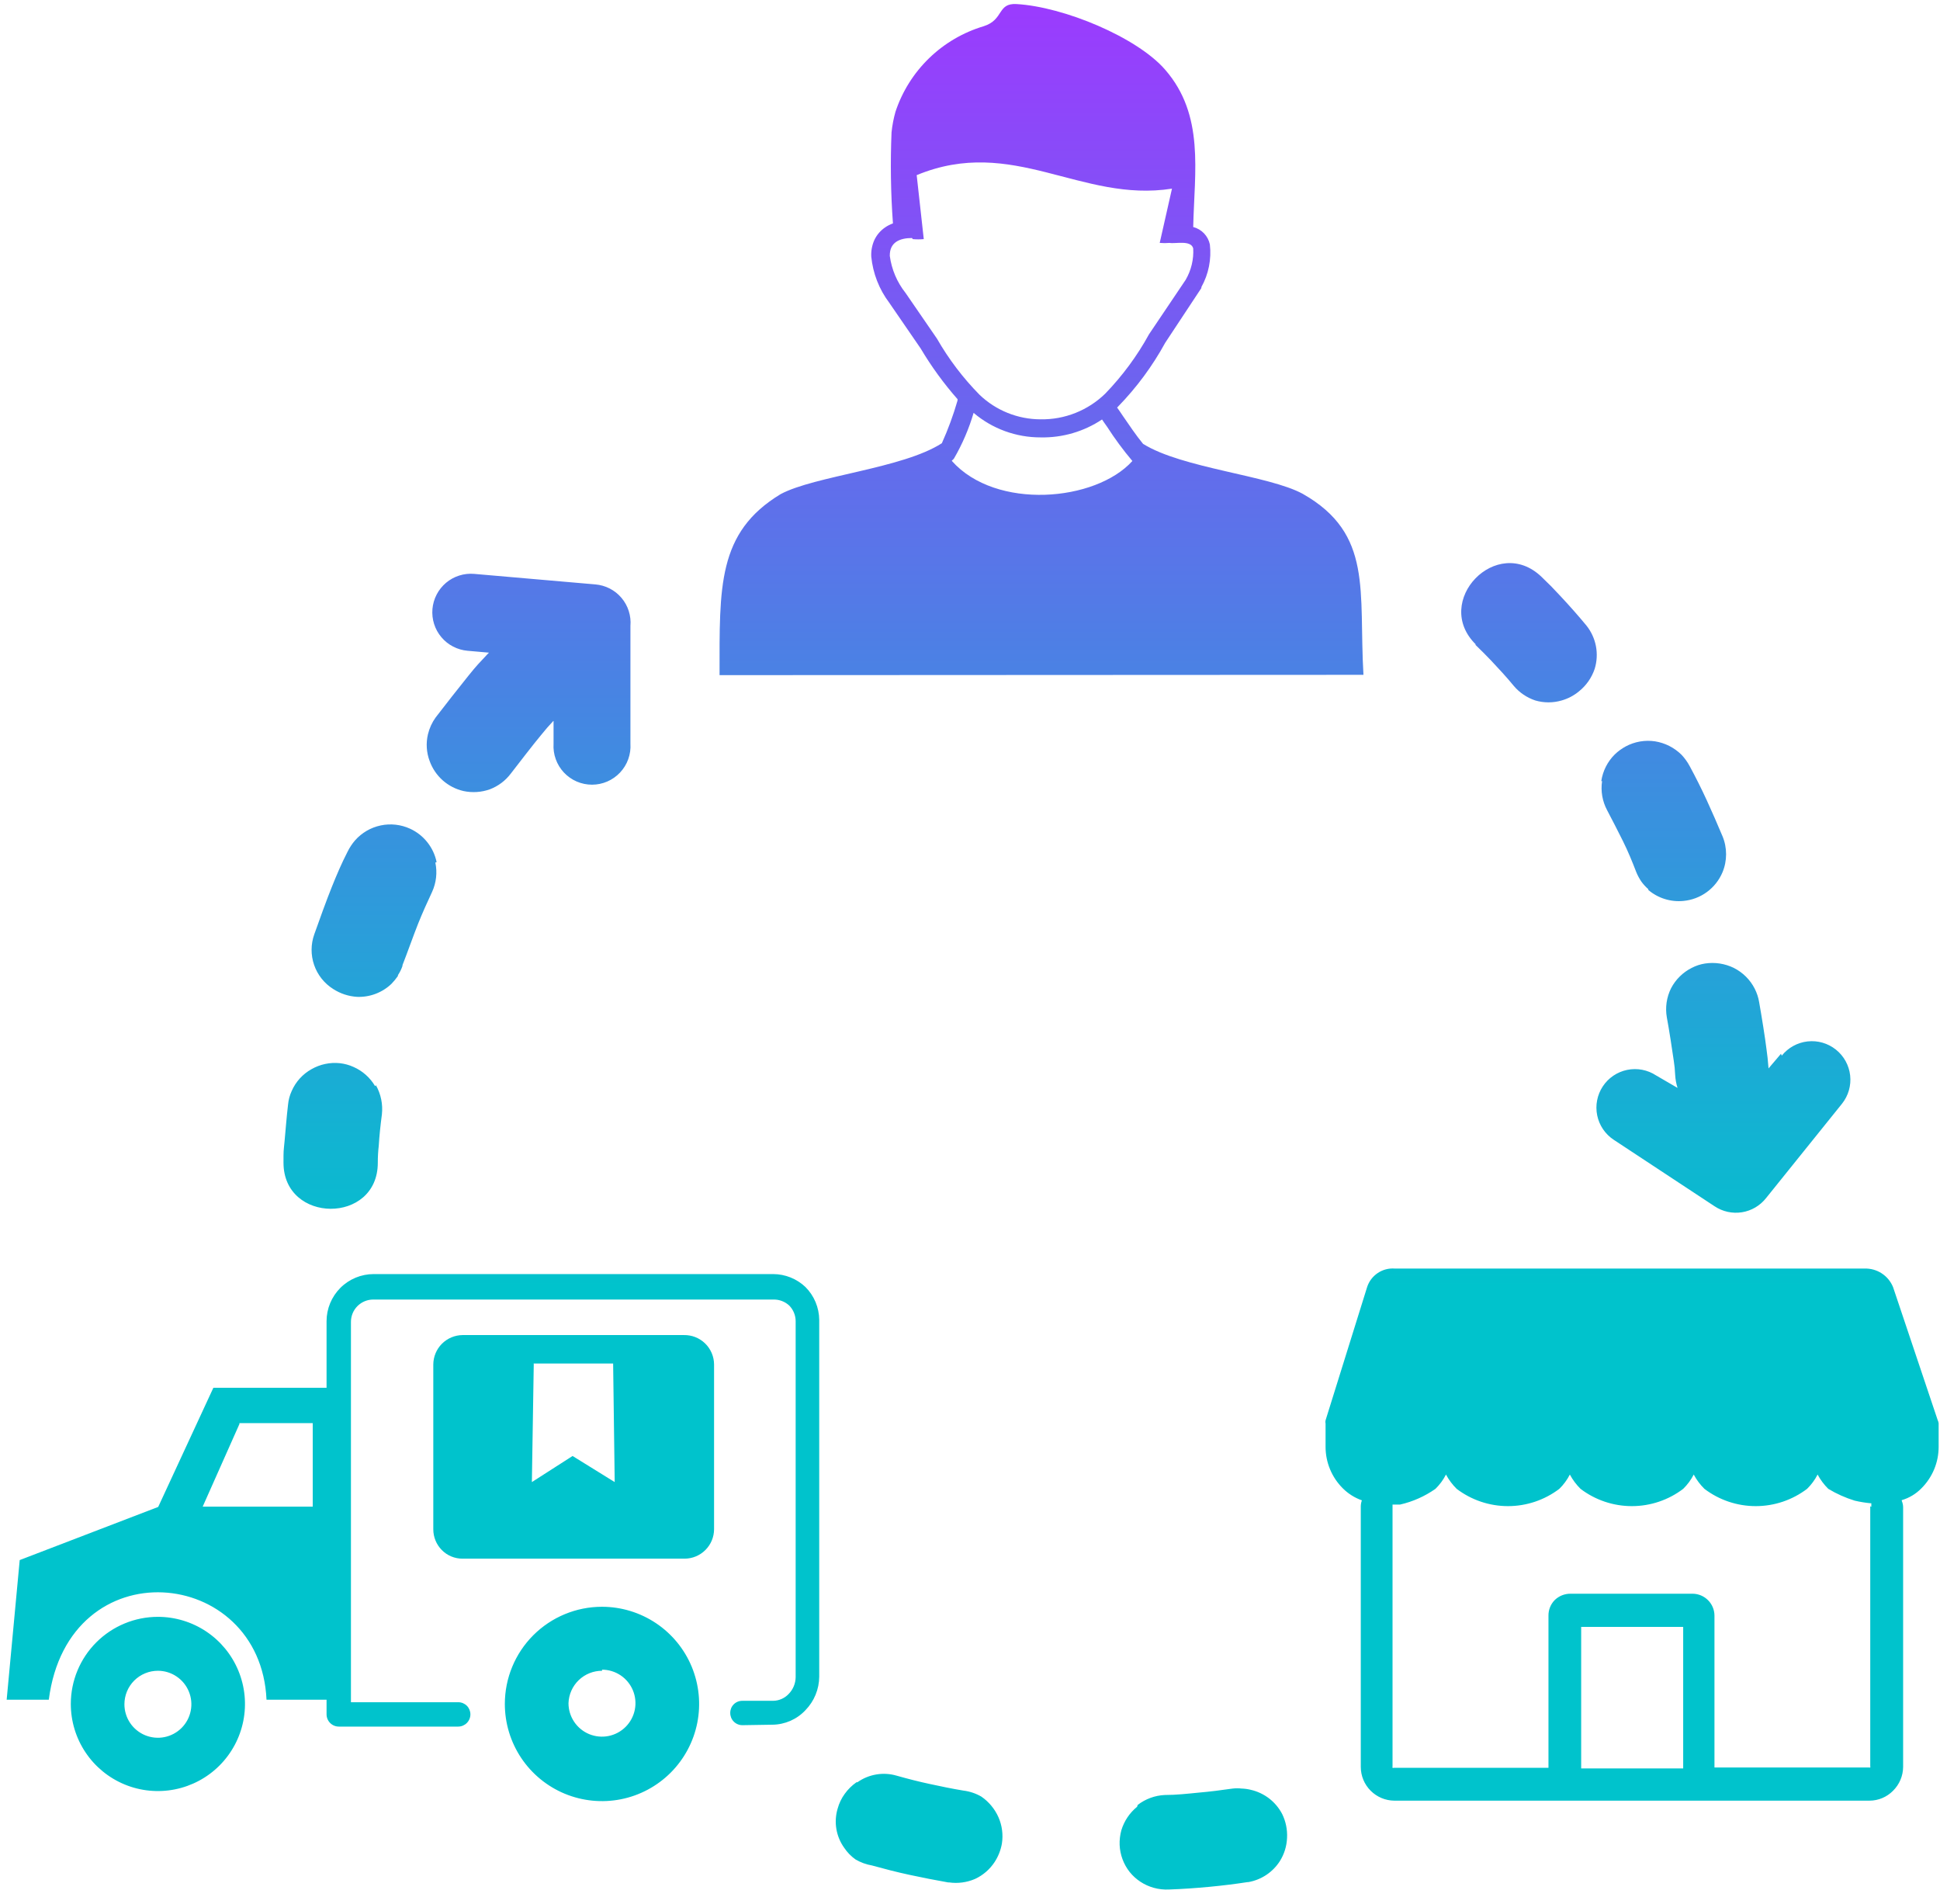 <svg width="106" height="104" viewBox="0 0 106 104" fill="none" xmlns="http://www.w3.org/2000/svg">
<path fill-rule="evenodd" clip-rule="evenodd" d="M8.627 88.321C9.568 88.321 10.488 88.6 11.271 89.123C12.053 89.646 12.663 90.389 13.023 91.259C13.383 92.128 13.478 93.085 13.294 94.008C13.111 94.931 12.657 95.779 11.992 96.444C11.326 97.11 10.478 97.563 9.555 97.746C8.632 97.93 7.676 97.836 6.806 97.476C5.937 97.116 5.193 96.506 4.671 95.723C4.148 94.941 3.869 94.021 3.869 93.079C3.869 91.817 4.37 90.607 5.262 89.715C6.155 88.823 7.365 88.321 8.627 88.321ZM102.25 82.309C102.245 82.246 102.245 82.183 102.25 82.12C101.943 82.093 101.639 82.045 101.339 81.974C100.834 81.819 100.349 81.602 99.896 81.329C99.663 81.1 99.466 80.836 99.312 80.548C99.164 80.838 98.969 81.102 98.737 81.329C97.93 81.942 96.945 82.273 95.932 82.273C94.919 82.273 93.934 81.942 93.128 81.329C92.895 81.1 92.698 80.836 92.544 80.548C92.395 80.838 92.201 81.102 91.968 81.329C91.162 81.942 90.177 82.273 89.164 82.273C88.151 82.273 87.166 81.942 86.359 81.329C86.127 81.1 85.93 80.836 85.775 80.548C85.627 80.838 85.433 81.102 85.2 81.329C84.393 81.942 83.408 82.273 82.395 82.273C81.383 82.273 80.398 81.942 79.591 81.329C79.358 81.1 79.161 80.836 79.007 80.548C78.859 80.838 78.664 81.102 78.432 81.329C77.849 81.738 77.193 82.03 76.499 82.188H76.087C76.087 82.188 76.087 82.266 76.087 82.309V96.498C76.078 96.52 76.078 96.545 76.087 96.567C76.099 96.572 76.112 96.575 76.125 96.575C76.139 96.575 76.152 96.572 76.164 96.567H84.607V88.261C84.604 88.102 84.633 87.944 84.692 87.797C84.751 87.649 84.839 87.515 84.951 87.402C85.181 87.179 85.489 87.056 85.81 87.058H92.492C92.805 87.063 93.104 87.189 93.325 87.411C93.547 87.632 93.673 87.931 93.677 88.244V96.55H102.121C102.143 96.558 102.167 96.558 102.189 96.55C102.195 96.539 102.197 96.527 102.197 96.515C102.197 96.503 102.195 96.492 102.189 96.481V82.283L102.25 82.309ZM46.849 97.357C47.155 97.139 47.507 96.994 47.877 96.932C48.248 96.869 48.627 96.891 48.988 96.996C49.598 97.168 50.199 97.323 50.8 97.451C51.401 97.58 52.011 97.709 52.638 97.812C52.983 97.854 53.316 97.965 53.617 98.139C54.027 98.42 54.351 98.81 54.554 99.264C54.754 99.717 54.819 100.218 54.743 100.707C54.68 101.065 54.546 101.407 54.347 101.712C54.083 102.115 53.712 102.437 53.274 102.639C52.828 102.831 52.337 102.897 51.857 102.828H51.805C51.118 102.708 50.422 102.571 49.701 102.416C48.979 102.261 48.326 102.09 47.639 101.901C47.324 101.847 47.022 101.736 46.746 101.574C46.502 101.402 46.293 101.187 46.128 100.939C45.908 100.633 45.762 100.282 45.699 99.911C45.637 99.54 45.66 99.16 45.767 98.8C45.846 98.51 45.977 98.236 46.153 97.993C46.33 97.746 46.548 97.531 46.797 97.357H46.849ZM62.164 98.594C62.589 98.267 63.105 98.078 63.641 98.053C64.259 98.053 64.878 97.984 65.488 97.924C66.089 97.872 66.707 97.795 67.352 97.701C67.514 97.683 67.678 97.683 67.841 97.701C68.009 97.706 68.176 97.729 68.339 97.769C68.704 97.852 69.047 98.013 69.344 98.241C69.641 98.47 69.884 98.76 70.057 99.092C70.256 99.497 70.347 99.947 70.323 100.398C70.305 100.849 70.169 101.287 69.928 101.669C69.736 101.967 69.484 102.223 69.189 102.419C68.893 102.616 68.56 102.749 68.21 102.811H68.168C67.498 102.914 66.802 103 66.08 103.069C65.35 103.138 64.62 103.189 63.89 103.215C63.6 103.231 63.31 103.199 63.031 103.12C62.518 102.976 62.061 102.676 61.726 102.261C61.392 101.838 61.2 101.322 61.176 100.784C61.166 100.512 61.198 100.239 61.27 99.977C61.423 99.474 61.722 99.028 62.129 98.697L62.164 98.594ZM86.394 96.601H91.968V88.871H86.394V96.601ZM103.916 81.999C103.961 82.105 103.984 82.219 103.985 82.334V96.524C103.98 97.012 103.782 97.478 103.435 97.821C103.267 97.992 103.066 98.128 102.845 98.221C102.624 98.314 102.386 98.362 102.146 98.362H76.19C75.703 98.36 75.237 98.165 74.893 97.821C74.548 97.477 74.354 97.011 74.352 96.524V82.283C74.354 82.171 74.374 82.061 74.412 81.957C74.021 81.819 73.666 81.596 73.373 81.304C73.072 81.006 72.834 80.651 72.672 80.26C72.51 79.87 72.427 79.451 72.428 79.028V77.765C72.412 77.706 72.412 77.644 72.428 77.585L74.695 70.318C74.795 70.001 75 69.727 75.277 69.541C75.553 69.355 75.884 69.269 76.216 69.296H101.88C102.212 69.286 102.539 69.377 102.817 69.559C103.095 69.74 103.31 70.002 103.435 70.309L105.874 77.576C105.9 77.63 105.918 77.688 105.926 77.748V79.028C105.927 79.451 105.844 79.87 105.682 80.26C105.519 80.651 105.281 81.006 104.981 81.304C104.684 81.607 104.314 81.829 103.907 81.948L103.916 81.999ZM30.229 39.388C29.945 39.689 29.86 39.792 29.542 40.179C29.147 40.651 28.296 41.759 27.91 42.257C27.618 42.645 27.222 42.943 26.767 43.116C26.305 43.281 25.805 43.314 25.325 43.211C24.905 43.114 24.516 42.915 24.193 42.63C23.871 42.345 23.625 41.983 23.478 41.579C23.3 41.109 23.267 40.598 23.383 40.11C23.462 39.779 23.605 39.466 23.804 39.191C24.234 38.624 25.144 37.473 25.599 36.906C26.055 36.339 26.166 36.236 26.656 35.712L26.716 35.652L25.548 35.549C25.272 35.525 25.004 35.447 24.758 35.32C24.512 35.193 24.294 35.018 24.116 34.806C23.937 34.595 23.803 34.35 23.719 34.086C23.635 33.822 23.605 33.544 23.628 33.269C23.652 32.993 23.73 32.724 23.857 32.479C23.984 32.233 24.159 32.015 24.371 31.836C24.582 31.658 24.827 31.523 25.091 31.44C25.355 31.356 25.633 31.325 25.909 31.349L32.531 31.924C32.806 31.947 33.073 32.024 33.318 32.15C33.563 32.276 33.781 32.45 33.959 32.661C34.137 32.871 34.272 33.115 34.355 33.378C34.439 33.641 34.47 33.917 34.446 34.192V40.625C34.465 40.912 34.424 41.2 34.327 41.471C34.23 41.742 34.078 41.989 33.881 42.199C33.684 42.409 33.446 42.576 33.182 42.691C32.919 42.805 32.634 42.864 32.346 42.864C32.059 42.864 31.774 42.805 31.51 42.691C31.246 42.576 31.008 42.409 30.811 42.199C30.615 41.989 30.463 41.742 30.366 41.471C30.268 41.2 30.228 40.912 30.246 40.625V39.388H30.229ZM39.316 36.88C39.316 32.07 39.188 29.09 42.649 26.994C44.521 25.989 49.323 25.594 51.462 24.211C51.803 23.454 52.09 22.673 52.32 21.875V21.806C51.563 20.946 50.887 20.017 50.302 19.032L48.584 16.532C48.033 15.799 47.695 14.929 47.605 14.016C47.589 13.703 47.648 13.391 47.777 13.105C47.909 12.827 48.114 12.59 48.369 12.418C48.499 12.328 48.641 12.256 48.79 12.204C48.669 10.549 48.644 8.888 48.713 7.23C48.752 6.85 48.824 6.473 48.928 6.105C49.296 4.996 49.926 3.993 50.765 3.179C51.604 2.366 52.627 1.767 53.746 1.433C54.863 1.08 54.476 0.161 55.541 0.222C58.118 0.368 62.129 2.034 63.667 3.812C65.823 6.294 65.264 9.352 65.196 12.401C65.421 12.459 65.626 12.579 65.787 12.747C65.948 12.916 66.059 13.126 66.106 13.354C66.199 14.16 66.037 14.974 65.642 15.682C65.645 15.699 65.645 15.717 65.642 15.734L63.667 18.723C62.97 19.997 62.103 21.17 61.09 22.21L61.038 22.262C61.133 22.399 61.245 22.553 61.356 22.725C61.7 23.224 62.086 23.799 62.456 24.246C64.603 25.585 69.327 25.963 71.182 26.977C75.039 29.167 74.231 32.294 74.498 36.863L39.316 36.88ZM52.011 25.182C54.416 27.879 59.862 27.406 61.872 25.182C61.371 24.588 60.909 23.962 60.489 23.309C60.386 23.172 60.3 23.035 60.214 22.914C59.223 23.575 58.054 23.917 56.864 23.893C55.521 23.898 54.22 23.423 53.197 22.553C52.942 23.42 52.584 24.254 52.131 25.036C52.1 25.084 52.059 25.125 52.011 25.156V25.182ZM49.83 13.002C49.16 13.002 48.601 13.234 48.618 13.982C48.718 14.719 49.014 15.417 49.477 16L51.195 18.499C51.836 19.617 52.619 20.648 53.523 21.566C54.42 22.424 55.614 22.904 56.855 22.906C57.507 22.917 58.155 22.799 58.761 22.558C59.366 22.318 59.919 21.96 60.386 21.506C61.326 20.535 62.132 19.444 62.782 18.259L64.783 15.287C65.086 14.767 65.23 14.17 65.196 13.569C65.075 13.097 64.208 13.329 63.907 13.269C63.727 13.285 63.546 13.285 63.366 13.269L64.036 10.305C59.063 11.087 55.344 7.394 50.087 9.567L50.474 13.062C50.274 13.08 50.072 13.08 49.873 13.062L49.83 13.002ZM97.354 57.666C97.702 57.23 98.21 56.95 98.765 56.888C99.32 56.826 99.876 56.987 100.313 57.336C100.749 57.684 101.029 58.192 101.091 58.746C101.153 59.301 100.992 59.858 100.643 60.294L96.495 65.448C96.168 65.862 95.698 66.138 95.178 66.221C94.657 66.303 94.125 66.187 93.686 65.895L88.172 62.261C87.941 62.109 87.743 61.913 87.588 61.684C87.433 61.455 87.325 61.198 87.269 60.927C87.214 60.656 87.212 60.377 87.265 60.106C87.317 59.834 87.423 59.576 87.575 59.345C87.727 59.115 87.923 58.916 88.152 58.761C88.381 58.607 88.638 58.498 88.909 58.443C89.18 58.388 89.459 58.386 89.73 58.438C90.002 58.491 90.26 58.596 90.491 58.748L91.659 59.427C91.587 59.198 91.544 58.962 91.53 58.723C91.479 58.113 91.53 58.499 91.453 57.941C91.376 57.383 91.187 56.172 91.075 55.579C90.979 55.035 91.06 54.475 91.307 53.981C91.557 53.504 91.95 53.116 92.432 52.873C92.66 52.753 92.907 52.671 93.162 52.633C93.698 52.551 94.247 52.635 94.734 52.873C95.226 53.12 95.626 53.517 95.876 54.007C95.993 54.237 96.075 54.483 96.117 54.737C96.246 55.459 96.452 56.739 96.52 57.314C96.589 57.889 96.572 57.641 96.632 58.362L97.311 57.563L97.354 57.666ZM80.596 35.205C81.051 35.644 81.017 35.618 81.455 36.064C81.885 36.52 82.314 36.983 82.709 37.464C83.02 37.834 83.428 38.11 83.886 38.263C84.357 38.401 84.858 38.401 85.329 38.263C85.675 38.165 85.997 37.995 86.274 37.765C86.672 37.447 86.97 37.02 87.132 36.537C87.256 36.135 87.279 35.708 87.2 35.295C87.12 34.882 86.941 34.494 86.677 34.166C86.222 33.616 85.75 33.084 85.26 32.56C84.77 32.036 84.753 32.019 84.238 31.521C81.79 29.15 78.225 32.861 80.648 35.214L80.596 35.205ZM87.536 42.669C87.455 43.215 87.552 43.772 87.811 44.258C88.103 44.808 88.386 45.367 88.67 45.933C88.953 46.5 89.177 47.05 89.409 47.651C89.483 47.829 89.575 47.999 89.683 48.158C89.793 48.31 89.92 48.448 90.061 48.57V48.613C90.324 48.837 90.629 49.005 90.958 49.108C91.287 49.211 91.634 49.248 91.977 49.214C92.441 49.172 92.886 49.004 93.262 48.729C93.639 48.453 93.934 48.081 94.115 47.651C94.246 47.338 94.312 47.002 94.312 46.663C94.312 46.324 94.246 45.989 94.115 45.676C93.832 45.006 93.549 44.353 93.257 43.717C92.965 43.082 92.655 42.463 92.32 41.845C92.201 41.623 92.054 41.419 91.882 41.235C91.488 40.843 90.98 40.584 90.431 40.496C89.882 40.414 89.322 40.51 88.833 40.771C88.61 40.891 88.405 41.041 88.223 41.218C87.83 41.61 87.574 42.12 87.493 42.669H87.536ZM20.54 59.281C20.812 59.764 20.926 60.319 20.867 60.87C20.789 61.463 20.729 62.021 20.695 62.588C20.659 62.896 20.642 63.206 20.643 63.516C20.643 66.891 15.49 66.848 15.49 63.516C15.49 62.794 15.49 62.957 15.55 62.322C15.61 61.686 15.653 61.068 15.739 60.337C15.763 60.082 15.83 59.832 15.937 59.599C16.157 59.093 16.537 58.674 17.019 58.405C17.49 58.135 18.034 58.021 18.573 58.078C18.832 58.107 19.084 58.176 19.321 58.285C19.813 58.502 20.224 58.869 20.497 59.333L20.54 59.281ZM23.787 47.119C23.901 47.66 23.837 48.223 23.607 48.725C23.34 49.292 23.083 49.867 22.851 50.443C22.619 51.018 22.215 52.16 21.992 52.719V52.762C21.932 52.941 21.848 53.111 21.743 53.269V53.312C21.637 53.464 21.52 53.608 21.391 53.741C21.141 53.98 20.846 54.166 20.523 54.288C20.199 54.411 19.855 54.467 19.51 54.454C19.045 54.425 18.595 54.278 18.204 54.024C17.718 53.718 17.35 53.255 17.163 52.711C16.976 52.168 16.979 51.577 17.173 51.035C17.414 50.348 17.86 49.12 18.127 48.459C18.393 47.797 18.659 47.17 18.986 46.535C19.096 46.309 19.234 46.098 19.398 45.908C19.765 45.491 20.257 45.204 20.8 45.09C21.343 44.975 21.909 45.039 22.413 45.272C22.779 45.441 23.101 45.694 23.351 46.011C23.602 46.327 23.775 46.698 23.856 47.093L23.787 47.119ZM25.273 72.929H37.367C37.581 72.925 37.794 72.963 37.993 73.041C38.192 73.12 38.374 73.237 38.528 73.387C38.681 73.536 38.803 73.715 38.887 73.912C38.971 74.109 39.015 74.321 39.016 74.535V83.537C39.014 83.962 38.843 84.37 38.543 84.67C38.242 84.971 37.835 85.141 37.41 85.143H25.273C25.062 85.144 24.853 85.103 24.658 85.022C24.463 84.941 24.287 84.822 24.139 84.671C23.841 84.369 23.674 83.961 23.675 83.537V74.535C23.678 74.112 23.846 73.706 24.145 73.405C24.444 73.105 24.849 72.934 25.273 72.929ZM29.155 74.484H33.501L33.587 80.96L31.285 79.534L29.061 80.96L29.164 74.518L29.155 74.484ZM32.892 87.771C33.941 87.771 34.968 88.083 35.841 88.666C36.714 89.249 37.394 90.078 37.796 91.048C38.197 92.018 38.303 93.085 38.098 94.115C37.893 95.145 37.387 96.091 36.645 96.833C35.903 97.575 34.957 98.081 33.927 98.286C32.898 98.49 31.83 98.385 30.86 97.984C29.89 97.582 29.061 96.901 28.478 96.029C27.895 95.156 27.584 94.129 27.584 93.079C27.584 91.672 28.143 90.322 29.138 89.326C30.134 88.331 31.484 87.771 32.892 87.771ZM32.892 91.207C33.253 91.207 33.607 91.314 33.908 91.515C34.209 91.716 34.443 92.002 34.582 92.337C34.72 92.671 34.757 93.039 34.686 93.394C34.615 93.748 34.441 94.074 34.185 94.33C33.929 94.586 33.603 94.76 33.248 94.831C32.894 94.901 32.526 94.865 32.191 94.727C31.857 94.588 31.572 94.354 31.37 94.053C31.169 93.752 31.062 93.398 31.062 93.037C31.078 92.56 31.279 92.109 31.622 91.779C31.965 91.448 32.424 91.265 32.9 91.267L32.892 91.207ZM40.562 94.239C40.474 94.239 40.388 94.222 40.307 94.188C40.226 94.154 40.153 94.105 40.091 94.042C40.029 93.98 39.981 93.906 39.948 93.825C39.916 93.744 39.899 93.657 39.9 93.569C39.899 93.482 39.916 93.395 39.948 93.315C39.981 93.234 40.03 93.16 40.092 93.099C40.153 93.037 40.227 92.989 40.307 92.956C40.388 92.923 40.475 92.907 40.562 92.908H42.237C42.398 92.907 42.557 92.872 42.705 92.807C42.853 92.742 42.986 92.648 43.096 92.53C43.336 92.284 43.471 91.954 43.474 91.611V72.173C43.474 71.852 43.347 71.543 43.121 71.314C42.888 71.099 42.58 70.982 42.262 70.988H20.394C20.071 70.988 19.761 71.117 19.532 71.345C19.303 71.574 19.175 71.884 19.175 72.208V92.985H25.041C25.216 92.985 25.385 93.055 25.509 93.179C25.633 93.303 25.702 93.471 25.702 93.646C25.703 93.823 25.633 93.992 25.509 94.117C25.386 94.243 25.217 94.314 25.041 94.316H18.513C18.336 94.316 18.165 94.246 18.04 94.12C17.914 93.995 17.843 93.824 17.843 93.646V92.848H14.562C14.236 85.538 3.74 84.525 2.666 92.848H0.364L1.077 85.22L8.644 82.317L11.659 75.807H17.843V72.173C17.843 71.49 18.115 70.835 18.598 70.351C19.081 69.868 19.737 69.597 20.42 69.597H42.245C42.9 69.599 43.53 69.851 44.006 70.301C44.485 70.779 44.757 71.427 44.762 72.105V91.585C44.758 92.272 44.487 92.931 44.006 93.423C43.774 93.67 43.495 93.867 43.185 94.003C42.875 94.138 42.541 94.21 42.202 94.213L40.562 94.239ZM13.076 77.739H17.087V82.3H11.075L13.085 77.782L13.076 77.739ZM8.627 91.267C8.989 91.267 9.343 91.374 9.643 91.576C9.944 91.777 10.179 92.062 10.317 92.397C10.456 92.731 10.492 93.099 10.421 93.454C10.351 93.808 10.177 94.135 9.921 94.39C9.665 94.646 9.339 94.82 8.984 94.891C8.629 94.962 8.261 94.925 7.927 94.787C7.593 94.648 7.307 94.414 7.106 94.113C6.905 93.812 6.798 93.459 6.798 93.097C6.798 92.612 6.99 92.146 7.333 91.803C7.677 91.46 8.142 91.267 8.627 91.267Z" fill="url(#paint0_linear_56_372)"/>
<defs>
<linearGradient id="paint0_linear_56_372" x1="53.145" y1="0.219" x2="53.145" y2="84.024" gradientUnits="userSpaceOnUse">
<stop stop-color="#9B3BFE"/>
<stop offset="0.837" stop-color="#00C3CC"/>
</linearGradient>
</defs>
</svg>
